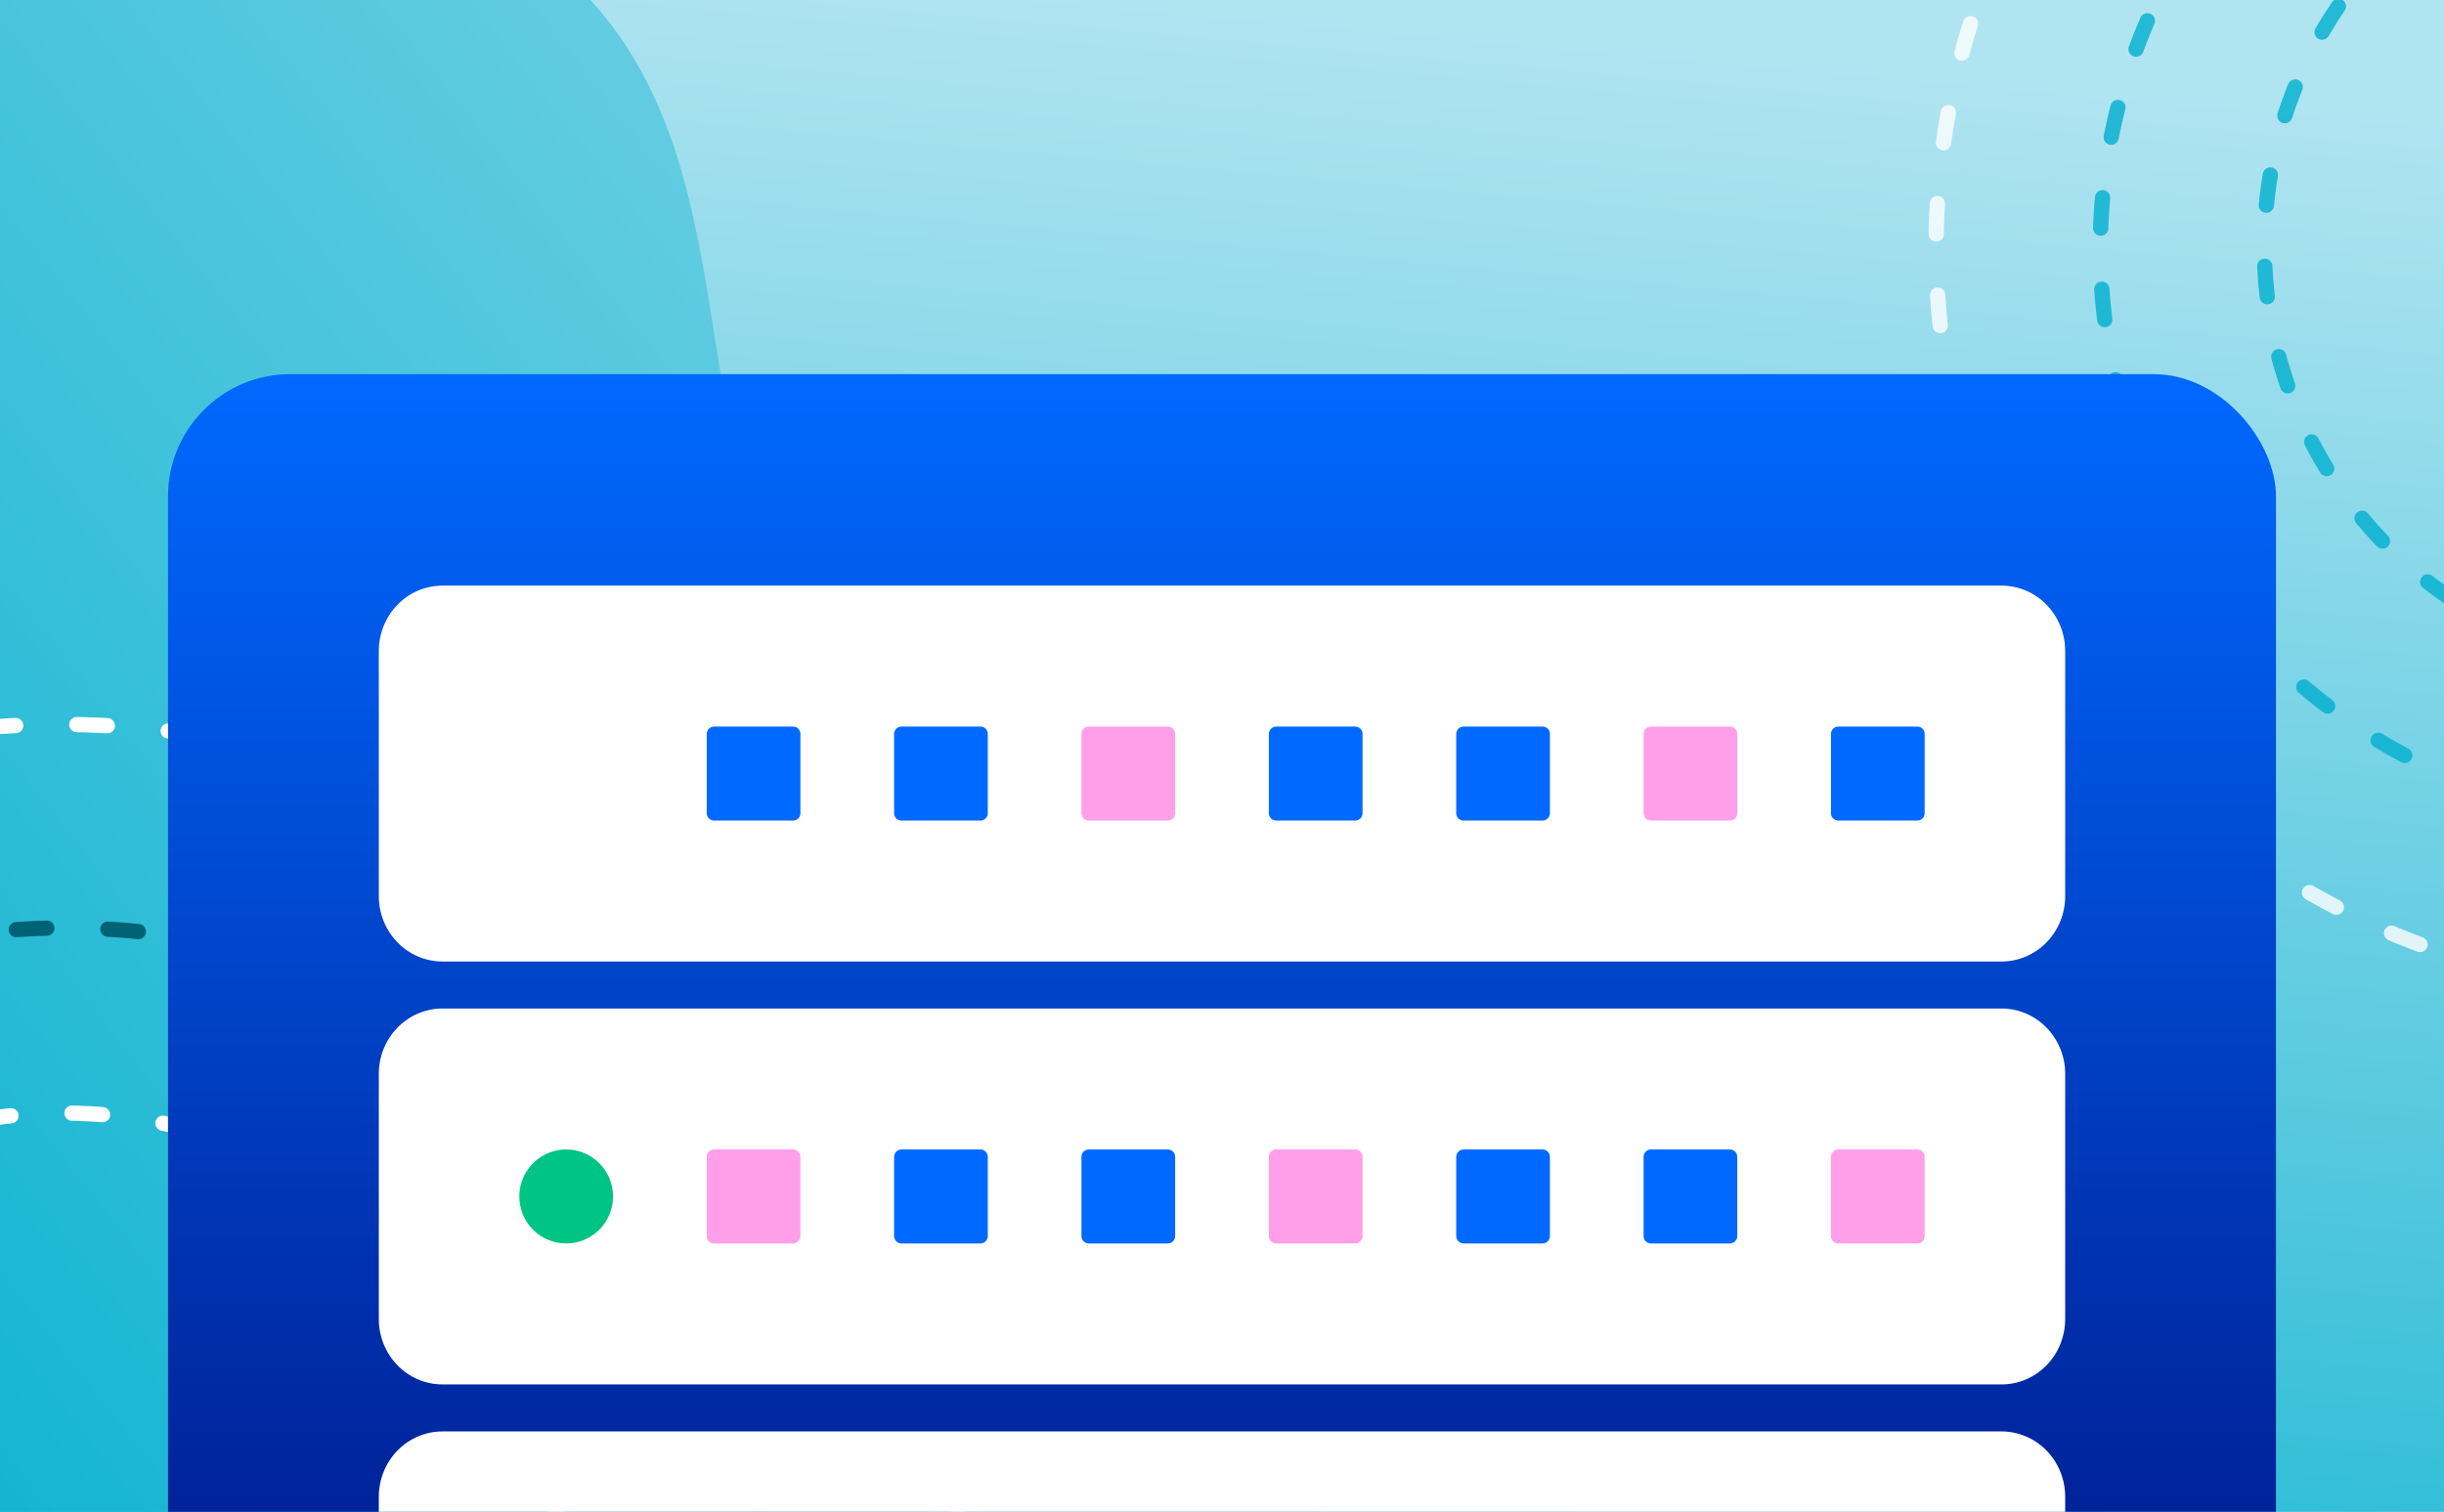 <?xml version="1.0" encoding="utf-8"?>
<svg xmlns="http://www.w3.org/2000/svg" fill="none" height="198" viewBox="0 0 320 198" width="320">
<g clip-path="url(#clip0_1603_24350)">
<rect fill="url(#paint0_linear_1603_24350)" height="198" width="320"/>
<path d="M-237.681 -110.579C-282.673 -136.555 -250.663 -192.128 -295.655 -218.104L-543.606 276.846L356.802 796.697L604.753 301.746C559.76 275.77 527.638 331.278 482.646 305.302C437.653 279.325 469.663 223.753 424.671 197.776C379.679 171.8 347.556 227.308 302.564 201.331C257.572 175.355 289.582 119.782 244.589 93.806C199.597 67.83 167.475 123.338 122.482 97.361C77.49 71.385 109.5 15.812 64.508 -10.164C19.516 -36.14 -12.607 19.367 -57.599 -6.609C-102.591 -32.585 -70.582 -88.158 -115.574 -114.134C-160.566 -140.11 -192.688 -84.603 -237.681 -110.579Z" fill="url(#paint1_linear_1603_24350)"/>
<ellipse cx="8.374" cy="212.967" rx="67.205" ry="66.272" stroke="white" stroke-dasharray="4 8" stroke-linecap="round" stroke-width="2" transform="rotate(85.495 8.374 212.967)"/>
<circle cx="7.908" cy="213.422" r="118.542" stroke="white" stroke-dasharray="4 8" stroke-linecap="round" stroke-width="2" transform="rotate(-18.962 7.908 213.422)"/>
<ellipse cx="8.267" cy="213.03" rx="91.474" ry="92.407" stroke="#006375" stroke-dasharray="4 8" stroke-linecap="round" stroke-width="2" transform="rotate(-101.359 8.267 213.03)"/>
<g opacity="0.8">
<ellipse cx="350.969" cy="32.392" rx="55.258" ry="54.49" stroke="#00AFCE" stroke-dasharray="4 8" stroke-linecap="round" stroke-width="2" transform="rotate(85.495 350.969 32.392)"/>
<circle cx="350.968" cy="32.391" r="97.469" stroke="white" stroke-dasharray="4 8" stroke-linecap="round" stroke-width="2" transform="rotate(-157.568 350.968 32.391)"/>
<circle cx="350.216" cy="32.543" r="75.212" stroke="#00AFCE" stroke-dasharray="4 8" stroke-linecap="round" stroke-width="2" transform="rotate(-101.359 350.216 32.543)"/>
</g>
<g filter="url(#filter0_d_1603_24350)">
<g clip-path="url(#clip1_1603_24350)">
<path d="M22 55.841V299.072C22 300.886 22.75 302.626 24.084 303.909C25.419 305.192 27.229 305.913 29.117 305.913H290.872C291.808 305.914 292.735 305.738 293.599 305.395C294.464 305.052 295.25 304.548 295.912 303.913C296.574 303.278 297.099 302.523 297.457 301.692C297.816 300.862 298 299.971 298 299.072V55.841C298 54.942 297.816 54.051 297.457 53.221C297.099 52.39 296.574 51.636 295.912 51C295.25 50.365 294.464 49.861 293.599 49.518C292.735 49.175 291.808 48.999 290.872 49H29.117C27.229 49 25.419 49.721 24.084 51.004C22.75 52.287 22 54.027 22 55.841Z" fill="url(#paint2_linear_1603_24350)"/>
<path d="M262.068 76.692H57.932C55.722 76.692 53.603 77.594 52.04 79.2C50.477 80.806 49.6 82.983 49.6 85.254V117.361C49.6 119.632 50.477 121.81 52.04 123.415C53.603 125.021 55.722 125.923 57.932 125.923H262.068C264.277 125.923 266.397 125.021 267.959 123.415C269.522 121.81 270.4 119.632 270.4 117.361V85.254C270.4 82.983 269.522 80.806 267.959 79.2C266.397 77.594 264.277 76.692 262.068 76.692Z" fill="white"/>
<path d="M262.068 132.077H57.932C55.722 132.077 53.603 132.979 52.04 134.585C50.477 136.19 49.6 138.368 49.6 140.639V172.746C49.6 175.017 50.477 177.194 52.04 178.8C53.603 180.406 55.722 181.308 57.932 181.308H262.068C264.277 181.308 266.397 180.406 267.959 178.8C269.522 177.194 270.4 175.017 270.4 172.746V140.639C270.4 138.368 269.522 136.19 267.959 134.585C266.397 132.979 264.277 132.077 262.068 132.077Z" fill="white"/>
<path d="M262.068 187.462H57.932C55.722 187.462 53.603 188.364 52.04 189.969C50.477 191.575 49.6 193.753 49.6 196.023V228.13C49.6 230.401 50.477 232.579 52.04 234.185C53.603 235.79 55.722 236.692 57.932 236.692H262.068C264.277 236.692 266.397 235.79 267.959 234.185C269.522 232.579 270.4 230.401 270.4 228.13V196.023C270.4 193.753 269.522 191.575 267.959 189.969C266.397 188.364 264.277 187.462 262.068 187.462Z" fill="white"/>
<path d="M74.133 107.462C75.347 107.462 76.533 107.1 77.542 106.424C78.551 105.747 79.337 104.785 79.801 103.66C80.265 102.535 80.385 101.297 80.148 100.103C79.91 98.909 79.325 97.812 78.466 96.952C77.607 96.092 76.513 95.507 75.323 95.271C74.132 95.035 72.899 95.158 71.778 95.626C70.658 96.093 69.701 96.883 69.028 97.897C68.356 98.91 67.998 100.101 68 101.319C68 102.127 68.159 102.926 68.467 103.672C68.775 104.418 69.227 105.096 69.797 105.666C70.367 106.237 71.043 106.689 71.787 106.997C72.531 107.305 73.328 107.463 74.133 107.462V107.462Z" stroke="#0069FF" stroke-miterlimit="10" stroke-width="../other/2-2"/>
<path d="M104.8 106.501L104.8 96.126C104.801 95.999 104.778 95.873 104.73 95.755C104.683 95.637 104.613 95.53 104.524 95.439C104.435 95.349 104.329 95.277 104.212 95.228C104.095 95.179 103.97 95.154 103.843 95.154L93.501 95.154C93.244 95.154 92.998 95.256 92.817 95.439C92.635 95.621 92.533 95.868 92.533 96.126L92.533 106.501C92.536 106.757 92.639 107.001 92.82 107.181C93.002 107.361 93.246 107.462 93.501 107.462L103.843 107.462C104.097 107.462 104.34 107.36 104.519 107.18C104.699 107 104.8 106.756 104.8 106.501Z" fill="#0069FF"/>
<path d="M129.333 106.501L129.333 96.126C129.334 95.999 129.311 95.873 129.263 95.755C129.216 95.637 129.146 95.53 129.057 95.439C128.968 95.349 128.861 95.277 128.744 95.228C128.628 95.179 128.502 95.154 128.376 95.154L118.024 95.154C117.897 95.154 117.772 95.179 117.655 95.228C117.538 95.277 117.432 95.349 117.343 95.439C117.254 95.53 117.183 95.637 117.136 95.755C117.089 95.873 117.065 95.999 117.066 96.126L117.066 106.501C117.066 106.756 117.167 107 117.347 107.18C117.526 107.36 117.77 107.462 118.024 107.462L128.376 107.462C128.629 107.462 128.873 107.36 129.052 107.18C129.232 107 129.333 106.756 129.333 106.501Z" fill="#0069FF"/>
<path d="M153.866 106.501L153.866 96.126C153.866 95.868 153.764 95.621 153.583 95.439C153.401 95.256 153.155 95.154 152.898 95.154L142.556 95.154C142.43 95.154 142.304 95.179 142.187 95.228C142.071 95.277 141.965 95.349 141.876 95.439C141.787 95.53 141.717 95.637 141.669 95.755C141.622 95.873 141.598 95.999 141.6 96.126L141.6 106.501C141.6 106.756 141.7 107 141.88 107.18C142.059 107.36 142.302 107.462 142.556 107.462L152.898 107.462C153.153 107.462 153.398 107.361 153.579 107.181C153.76 107.001 153.863 106.757 153.866 106.501Z" fill="#FF9FEA"/>
<path d="M178.4 106.501L178.4 96.126C178.402 95.999 178.378 95.873 178.331 95.755C178.283 95.637 178.213 95.53 178.124 95.439C178.035 95.349 177.929 95.277 177.812 95.228C177.696 95.179 177.57 95.154 177.444 95.154L167.102 95.154C166.845 95.154 166.599 95.256 166.417 95.439C166.236 95.621 166.134 95.868 166.134 96.126L166.134 106.501C166.137 106.757 166.24 107.001 166.421 107.181C166.602 107.361 166.847 107.462 167.102 107.462L177.444 107.462C177.697 107.462 177.941 107.36 178.12 107.18C178.299 107 178.4 106.756 178.4 106.501Z" fill="#0069FF"/>
<path d="M202.934 106.501L202.934 96.126C202.935 95.999 202.911 95.873 202.864 95.755C202.817 95.637 202.746 95.53 202.657 95.439C202.568 95.349 202.462 95.277 202.345 95.228C202.228 95.179 202.103 95.154 201.976 95.154L191.624 95.154C191.498 95.154 191.372 95.179 191.255 95.228C191.138 95.277 191.032 95.349 190.943 95.439C190.854 95.53 190.784 95.637 190.737 95.755C190.689 95.873 190.666 95.999 190.667 96.126L190.667 106.501C190.667 106.756 190.768 107 190.947 107.18C191.127 107.36 191.37 107.462 191.624 107.462L201.976 107.462C202.23 107.462 202.473 107.36 202.653 107.18C202.833 107 202.934 106.756 202.934 106.501Z" fill="#0069FF"/>
<path d="M227.467 106.501L227.467 96.126C227.467 95.868 227.365 95.621 227.183 95.439C227.002 95.256 226.756 95.154 226.499 95.154L216.157 95.154C216.03 95.154 215.905 95.179 215.788 95.228C215.671 95.277 215.565 95.349 215.476 95.439C215.387 95.53 215.317 95.637 215.27 95.755C215.222 95.873 215.199 95.999 215.2 96.126L215.2 106.501C215.2 106.756 215.301 107 215.48 107.18C215.66 107.36 215.903 107.462 216.157 107.462L226.499 107.462C226.754 107.462 226.998 107.361 227.179 107.181C227.361 107.001 227.464 106.757 227.467 106.501Z" fill="#FF9FEA"/>
<path d="M252 106.501L252 96.126C252.001 95.999 251.978 95.873 251.93 95.755C251.883 95.637 251.813 95.53 251.724 95.439C251.635 95.349 251.528 95.277 251.411 95.228C251.295 95.179 251.169 95.154 251.043 95.154L240.691 95.154C240.564 95.154 240.439 95.179 240.322 95.228C240.205 95.277 240.099 95.349 240.01 95.439C239.921 95.53 239.85 95.637 239.803 95.755C239.756 95.873 239.732 95.999 239.733 96.126L239.733 106.501C239.733 106.756 239.834 107 240.014 107.18C240.193 107.36 240.437 107.462 240.691 107.462L251.043 107.462C251.296 107.462 251.54 107.36 251.719 107.18C251.899 107 252 106.756 252 106.501Z" fill="#0069FF"/>
<path d="M74.133 162.846C75.347 162.846 76.533 162.485 77.542 161.808C78.551 161.132 79.337 160.17 79.801 159.045C80.265 157.92 80.385 156.682 80.148 155.488C79.91 154.294 79.325 153.197 78.466 152.337C77.607 151.477 76.513 150.892 75.323 150.655C74.132 150.419 72.899 150.543 71.778 151.01C70.658 151.478 69.701 152.268 69.028 153.282C68.356 154.295 67.998 155.486 68 156.704C68 157.511 68.159 158.311 68.467 159.057C68.775 159.803 69.227 160.481 69.797 161.051C70.367 161.622 71.043 162.074 71.787 162.382C72.531 162.69 73.328 162.848 74.133 162.846Z" fill="#00C483" stroke="#0069FF" stroke-miterlimit="10" stroke-width="../other/2-2"/>
<path d="M104.8 161.885L104.8 151.51C104.8 151.253 104.698 151.005 104.516 150.823C104.335 150.641 104.089 150.538 103.832 150.538L93.49 150.538C93.363 150.538 93.238 150.564 93.121 150.613C93.004 150.662 92.898 150.733 92.809 150.824C92.72 150.914 92.65 151.021 92.603 151.139C92.555 151.257 92.532 151.383 92.533 151.51L92.533 161.885C92.533 162.14 92.634 162.385 92.813 162.565C92.993 162.745 93.236 162.846 93.49 162.846L103.832 162.846C104.087 162.846 104.331 162.745 104.512 162.565C104.694 162.386 104.797 162.141 104.8 161.885Z" fill="#FF9FEA"/>
<path d="M129.333 161.885L129.333 151.51C129.334 151.383 129.311 151.257 129.263 151.139C129.216 151.021 129.146 150.914 129.057 150.824C128.968 150.733 128.862 150.662 128.745 150.613C128.628 150.564 128.503 150.538 128.376 150.538L118.034 150.538C117.777 150.538 117.531 150.641 117.35 150.823C117.168 151.005 117.066 151.253 117.066 151.51L117.066 161.885C117.069 162.141 117.173 162.386 117.354 162.565C117.535 162.745 117.779 162.846 118.034 162.846L128.376 162.846C128.63 162.846 128.873 162.745 129.053 162.565C129.232 162.385 129.333 162.14 129.333 161.885Z" fill="#0069FF"/>
<path d="M153.866 161.885L153.866 151.51C153.868 151.383 153.844 151.257 153.797 151.139C153.749 151.021 153.679 150.914 153.59 150.824C153.501 150.733 153.395 150.662 153.278 150.613C153.161 150.564 153.035 150.538 152.909 150.538L142.557 150.538C142.43 150.538 142.305 150.564 142.188 150.613C142.071 150.662 141.965 150.733 141.876 150.824C141.787 150.914 141.717 151.021 141.669 151.139C141.622 151.257 141.598 151.383 141.6 151.51L141.6 161.885C141.6 162.14 141.701 162.385 141.88 162.565C142.06 162.745 142.303 162.846 142.557 162.846L152.909 162.846C153.163 162.846 153.406 162.745 153.586 162.565C153.765 162.385 153.866 162.14 153.866 161.885Z" fill="#0069FF"/>
<path d="M178.4 161.885L178.4 151.51C178.4 151.253 178.298 151.005 178.117 150.823C177.935 150.641 177.689 150.538 177.433 150.538L167.09 150.538C166.964 150.538 166.838 150.564 166.722 150.613C166.605 150.662 166.499 150.733 166.41 150.824C166.321 150.914 166.251 151.021 166.203 151.139C166.156 151.257 166.132 151.383 166.134 151.51L166.134 161.885C166.134 162.14 166.235 162.385 166.414 162.565C166.593 162.745 166.837 162.846 167.09 162.846L177.433 162.846C177.687 162.846 177.932 162.745 178.113 162.565C178.294 162.386 178.397 162.141 178.4 161.885Z" fill="#FF9FEA"/>
<path d="M202.934 161.885L202.934 151.51C202.935 151.383 202.911 151.257 202.864 151.139C202.817 151.021 202.746 150.914 202.657 150.824C202.568 150.733 202.462 150.662 202.346 150.613C202.229 150.564 202.104 150.538 201.977 150.538L191.635 150.538C191.378 150.538 191.132 150.641 190.95 150.823C190.769 151.005 190.667 151.253 190.667 151.51L190.667 161.885C190.67 162.141 190.773 162.386 190.954 162.565C191.135 162.745 191.38 162.846 191.635 162.846L201.977 162.846C202.231 162.846 202.474 162.745 202.653 162.565C202.833 162.385 202.934 162.14 202.934 161.885Z" fill="#0069FF"/>
<path d="M227.467 161.885L227.467 151.51C227.468 151.383 227.445 151.257 227.397 151.139C227.35 151.021 227.279 150.914 227.19 150.824C227.101 150.733 226.995 150.662 226.878 150.613C226.761 150.564 226.636 150.538 226.509 150.538L216.158 150.538C216.031 150.538 215.905 150.564 215.789 150.613C215.672 150.662 215.566 150.733 215.477 150.824C215.388 150.914 215.317 151.021 215.27 151.139C215.222 151.257 215.199 151.383 215.2 151.51L215.2 161.885C215.2 162.14 215.301 162.385 215.481 162.565C215.66 162.745 215.904 162.846 216.158 162.846L226.509 162.846C226.763 162.846 227.007 162.745 227.186 162.565C227.366 162.385 227.467 162.14 227.467 161.885Z" fill="#0069FF"/>
<path d="M252 161.885L252 151.51C252 151.253 251.898 151.005 251.716 150.823C251.535 150.641 251.289 150.538 251.032 150.538L240.69 150.538C240.563 150.538 240.438 150.564 240.321 150.613C240.204 150.662 240.098 150.733 240.01 150.824C239.921 150.914 239.85 151.021 239.803 151.139C239.756 151.257 239.732 151.383 239.733 151.51L239.733 161.885C239.733 162.14 239.834 162.385 240.014 162.565C240.193 162.745 240.436 162.846 240.69 162.846L251.032 162.846C251.287 162.846 251.531 162.745 251.713 162.565C251.894 162.386 251.997 162.141 252 161.885Z" fill="#FF9FEA"/>
<path d="M40.4 74.615V291.088C40.4 292.027 40.586 292.956 40.947 293.824C41.308 294.691 41.837 295.479 42.504 296.142C43.171 296.806 43.963 297.332 44.834 297.69C45.705 298.048 46.638 298.232 47.581 298.231H272.399C273.343 298.235 274.279 298.053 275.153 297.696C276.026 297.339 276.82 296.813 277.489 296.15C278.158 295.486 278.689 294.697 279.052 293.828C279.414 292.96 279.6 292.028 279.6 291.088V74.615C279.6 72.718 278.844 70.898 277.497 69.557C276.151 68.215 274.324 67.462 272.42 67.462H47.581C45.676 67.462 43.85 68.215 42.504 69.557C41.157 70.898 40.4 72.718 40.4 74.615Z" stroke="white" stroke-miterlimit="10" stroke-width="../other/2-2"/>
</g>
</g>
</g>
<defs>
<filter color-interpolation-filters="sRGB" filterUnits="userSpaceOnUse" height="308" id="filter0_d_1603_24350" width="324" x="-2" y="34">
<feFlood flood-opacity="0" result="BackgroundImageFix"/>
<feColorMatrix in="SourceAlpha" result="hardAlpha" type="matrix" values="0 0 0 0 0 0 0 0 0 0 0 0 0 0 0 0 0 0 127 0"/>
<feOffset dy="../other/9"/>
<feGaussianBlur stdDeviation="12"/>
<feColorMatrix type="matrix" values="0 0 0 0 0 0 0 0 0 0.047 0 0 0 0 0.165 0 0 0 0.2 0"/>
<feBlend in2="BackgroundImageFix" mode="normal" result="effect1_dropShadow_1603_24350"/>
<feBlend in="SourceGraphic" in2="effect1_dropShadow_1603_24350" mode="normal" result="shape"/>
</filter>
<linearGradient gradientUnits="userSpaceOnUse" id="paint0_linear_1603_24350" x1="160" x2="136.524" y1="-1.13189e-06" y2="259.486">
<stop stop-color="#B1E4F1"/>
<stop offset="1" stop-color="#00AFCE"/>
</linearGradient>
<linearGradient gradientUnits="userSpaceOnUse" id="paint1_linear_1603_24350" x1="323.646" x2="-4.531" y1="9.508" y2="269.017">
<stop stop-color="#B1E4F1"/>
<stop offset="1" stop-color="#00AFCE"/>
</linearGradient>
<linearGradient gradientUnits="userSpaceOnUse" id="paint2_linear_1603_24350" x1="160" x2="160" y1="49" y2="245.831">
<stop stop-color="#0069FF"/>
<stop offset="1" stop-color="#000C79"/>
</linearGradient>
<clipPath id="clip0_1603_24350">
<rect fill="white" height="198" width="320"/>
</clipPath>
<clipPath id="clip1_1603_24350">
<rect fill="white" height="260" rx="16" width="276" x="22" y="49"/>
</clipPath>
</defs>
</svg>